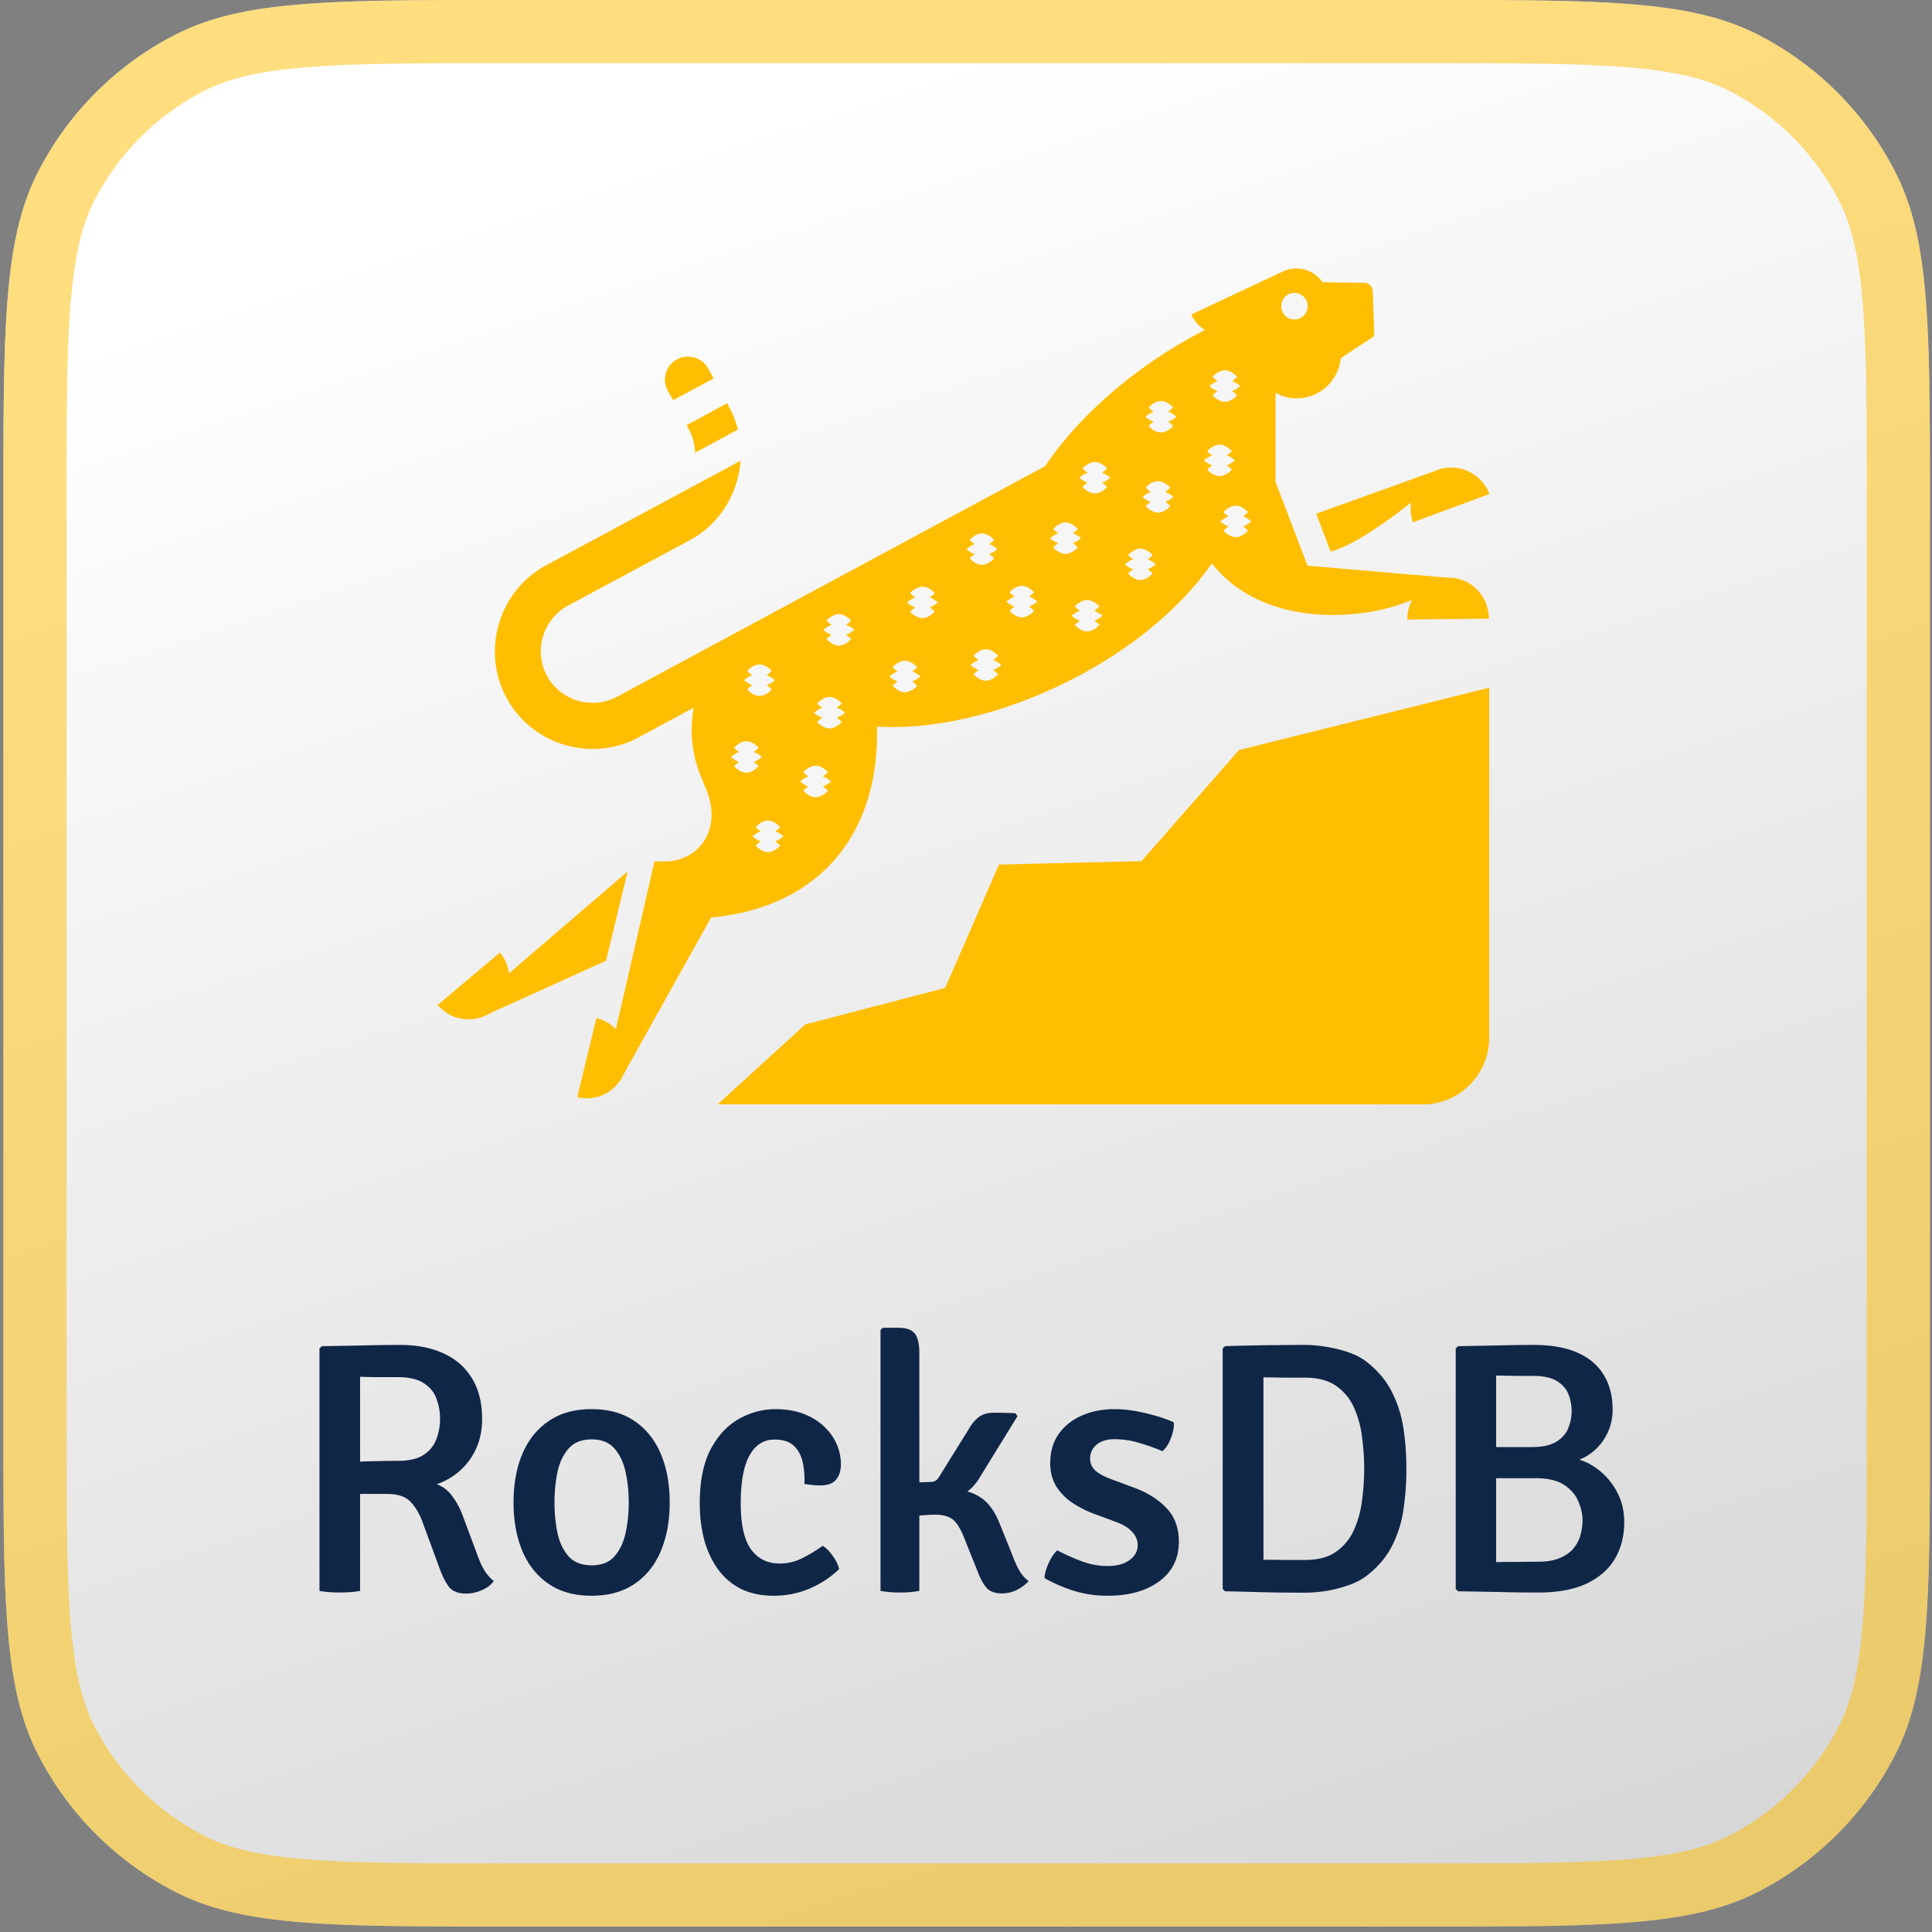 <svg xmlns="http://www.w3.org/2000/svg" width="167" height="167" fill="none"><rect width="100%" height="100%" fill="#808080" stroke="none"/><path fill="url(#a)" d="M.293 43.68c0-15.29 0-22.934 2.975-28.774A27.3 27.3 0 0 1 15.2 2.976C21.039 0 28.683 0 43.973 0h79.17c15.289 0 22.934 0 28.774 2.976a27.3 27.3 0 0 1 11.93 11.93c2.976 5.84 2.976 13.485 2.976 28.774v79.17c0 15.289 0 22.934-2.976 28.774a27.3 27.3 0 0 1-11.93 11.93c-5.84 2.976-13.485 2.976-28.774 2.976h-79.17c-15.29 0-22.934 0-28.774-2.976a27.3 27.3 0 0 1-11.93-11.93C.292 145.784.292 138.139.292 122.85z"/><path stroke="#FFBE00" stroke-opacity=".5" stroke-width="5.46" d="M3.023 43.68c0-7.69.002-13.293.363-17.708.358-4.384 1.056-7.356 2.315-9.827A24.57 24.57 0 0 1 16.438 5.408c2.471-1.259 5.443-1.957 9.827-2.315 4.415-.36 10.018-.363 17.708-.363h79.17c7.69 0 13.293.002 17.708.363 4.384.358 7.356 1.056 9.827 2.315a24.57 24.57 0 0 1 10.737 10.737c1.259 2.471 1.957 5.443 2.315 9.827.361 4.415.363 10.018.363 17.708v79.17c0 7.69-.002 13.293-.363 17.708-.358 4.384-1.056 7.356-2.315 9.827a24.57 24.57 0 0 1-10.737 10.737c-2.471 1.259-5.443 1.957-9.827 2.315-4.415.361-10.018.363-17.708.363h-79.17c-7.69 0-13.293-.002-17.708-.363-4.384-.358-7.356-1.056-9.827-2.315a24.57 24.57 0 0 1-10.737-10.737c-1.259-2.471-1.957-5.443-2.315-9.827-.36-4.415-.363-10.018-.363-17.708z"/><path fill="#FFBE00" d="m98.67 74.435-12.32.3-4.65 10.661-12.09 3.155-7.575 6.908h60.952c3.155 0 5.734-2.579 5.734-5.734v-30.28l-21.622 5.388zm-44.42.898L44.003 84.13a3.7 3.7 0 0 0-.783-1.796l-5.388 4.536c1.151 1.359 3.063 1.612 4.536.714l10.017-4.537zm59.526-30.925 1.243 3.27c1.911-.484 4.882-2.602 6.954-4.237-.069.575-.046 1.151.161 1.704l6.609-2.441a3.54 3.54 0 0 0-4.536-2.072c-.046.023-.115.046-.161.092l.023-.023zm11.398 5.526h-.046l-12.112-1.036-2.764-7.253v-7.691c.553.299 1.152.483 1.82.483a3.85 3.85 0 0 0 3.822-3.477l2.901-1.911-.138-3.892c-.023-.391-.322-.713-.714-.713l-3.615-.047c-.76-1.059-2.164-1.52-3.408-.944l-7.944 3.73c.023.024.023.047.023.07.276.552.668.967 1.151 1.266-9.694 4.997-13.793 11.767-13.793 11.767L53.329 60.228c-2.164 1.151-4.882.345-6.056-1.82-1.151-2.164-.345-4.881 1.82-6.056l10.5-5.641c2.67-1.428 4.214-4.1 4.42-6.885l-6.286 3.385-10.5 5.641c-4.099 2.21-5.641 7.346-3.454 11.445 1.52 2.832 4.444 4.444 7.46 4.444a8.3 8.3 0 0 0 3.985-1.013l4.743-2.556a10.57 10.57 0 0 0 .553 5.757c.253.644.414 1.036.414 1.036 1.681 3.638-.53 6.493-3.43 6.493h-.922l-3.339 14.508a3.4 3.4 0 0 0-1.68-.968l-1.659 6.84a3.484 3.484 0 0 0 4.007-1.98l7.553-13.54c9.556-.922 14.576-7.393 14.346-16.511 9.901.598 23.073-5.619 28.945-14.116 4.444 5.642 12.872 4.859 16.602 3.431l.714-.253c-.276.483-.414 1.059-.414 1.68l7.046-.068c-.023-2.027-1.589-3.57-3.523-3.547M59.547 37.109a4.6 4.6 0 0 1 .53 2.027l3.707-2.004a7.8 7.8 0 0 0-.737-1.91l-.184-.37-3.5 1.889zm-1.359-2.51 3.5-1.888-.46-.829c-.507-.967-1.727-1.335-2.695-.829-.967.507-1.335 1.727-.828 2.694z"/><path fill="#F6F6F6" d="M111.884 25.313c-.622 0-1.128.506-1.128 1.15 0 .646.506 1.152 1.128 1.152s1.151-.506 1.151-1.151-.529-1.151-1.151-1.151m-6.632 8.497c-.276.16-.437.368-.437.368s.483.553 1.059.553 1.059-.553 1.059-.553-.161-.207-.437-.368c.414-.162.714-.438.714-.438s-.277-.276-.714-.437c.276-.162.437-.369.437-.369s-.483-.553-1.059-.553-1.059.553-1.059.553.161.207.437.368c-.414.162-.714.438-.714.438s.3.3.714.438m-3.845 1.404s-.484-.553-1.06-.553c-.575 0-1.059.553-1.059.553s.161.207.438.369c-.415.16-.714.437-.714.437s.276.276.714.438a1.7 1.7 0 0 0-.438.368s.484.553 1.059.553c.576 0 1.06-.553 1.06-.553s-.162-.207-.438-.368c.415-.162.714-.438.714-.438s-.276-.276-.714-.437c.276-.185.438-.369.438-.369m5.066 5.389s-.162-.208-.438-.369c.415-.161.714-.437.714-.437s-.276-.277-.714-.438c.276-.161.438-.368.438-.368s-.484-.553-1.06-.553c-.575 0-1.059.553-1.059.553s.161.207.438.368c-.415.161-.714.438-.714.438s.276.276.714.437a1.7 1.7 0 0 0-.438.368s.484.553 1.059.553c.576 0 1.06-.553 1.06-.553m-5.757 1.91c.276-.16.437-.368.437-.368s-.483-.552-1.059-.552c-.575 0-1.06.552-1.06.552s.162.208.438.369c-.414.161-.713.437-.713.437s.276.277.713.438c-.276.161-.437.368-.437.368s.484.553 1.059.553c.576 0 1.059-.553 1.059-.553s-.161-.207-.437-.368c.414-.161.714-.438.714-.438s-.277-.253-.714-.437m-5.458-1.657c.277-.161.438-.369.438-.369s-.484-.552-1.06-.552c-.575 0-1.058.552-1.058.552s.16.208.437.369c-.415.161-.714.437-.714.437s.276.277.714.438c-.276.161-.437.368-.437.368s.483.553 1.059.553c.575 0 1.059-.553 1.059-.553s-.161-.207-.438-.368c.415-.161.714-.438.714-.438s-.276-.253-.714-.437m-2.095 6.47s-.161-.207-.437-.368c.414-.161.713-.437.713-.437s-.276-.277-.713-.438c.276-.161.437-.368.437-.368s-.484-.553-1.06-.553c-.575 0-1.058.553-1.058.553s.16.207.437.368c-.415.161-.714.438-.714.438s.276.276.714.437c-.276.161-.437.368-.437.368s.483.553 1.059.553c.575 0 1.059-.553 1.059-.553m-9.349.945s.484.552 1.06.552c.575 0 1.059-.552 1.059-.552s-.162-.208-.438-.369a2.5 2.5 0 0 0 .714-.437s-.276-.277-.714-.438c.276-.161.438-.368.438-.368s-.484-.553-1.06-.553-1.059.553-1.059.553.161.207.438.368c-.415.161-.714.438-.714.438s.276.276.713.437a2.4 2.4 0 0 0-.437.369m5.135 3.292c.276-.16.438-.368.438-.368s-.484-.553-1.06-.553c-.575 0-1.059.553-1.059.553s.161.207.438.368c-.415.162-.714.438-.714.438s.276.276.713.438c-.276.16-.437.368-.437.368s.484.553 1.06.553c.575 0 1.058-.553 1.058-.553s-.16-.207-.437-.369c.415-.16.714-.437.714-.437s-.3-.3-.714-.438m5.642 1.22c.276-.16.437-.368.437-.368s-.483-.552-1.06-.552c-.575 0-1.058.552-1.058.552s.16.208.437.369c-.414.161-.714.437-.714.437s.277.277.714.438a1.7 1.7 0 0 0-.437.368s.483.553 1.059.553 1.06-.553 1.06-.553-.162-.207-.438-.368c.414-.161.714-.438.714-.438s-.3-.253-.714-.437m4.605-4.443c.276-.162.438-.369.438-.369s-.484-.552-1.06-.552c-.575 0-1.059.552-1.059.552s.161.207.438.369c-.415.16-.714.437-.714.437s.276.276.714.438c-.277.16-.438.368-.438.368s.484.553 1.06.553c.575 0 1.059-.553 1.059-.553s-.162-.207-.438-.368c.415-.162.714-.438.714-.438s-.3-.276-.714-.437m8.244-3.708c.276-.16.437-.368.437-.368s-.483-.553-1.059-.553-1.059.553-1.059.553.161.207.437.368c-.414.162-.714.438-.714.438s.277.276.714.437c-.276.162-.437.369-.437.369s.483.552 1.059.552 1.059-.552 1.059-.552-.161-.207-.437-.369c.414-.16.714-.437.714-.437s-.3-.3-.714-.438m-27.08 7c.276-.16.437-.368.437-.368s-.483-.553-1.059-.553-1.06.553-1.06.553.162.207.438.368c-.414.162-.713.438-.713.438s.276.276.713.438c-.276.16-.437.368-.437.368s.483.553 1.06.553c.575 0 1.058-.553 1.058-.553s-.16-.207-.437-.368c.414-.162.714-.438.714-.438s-.3-.276-.714-.437m5.48 5.412c.277-.161.438-.368.438-.368s-.484-.553-1.06-.553c-.575 0-1.059.553-1.059.553s.162.207.438.368c-.415.161-.714.437-.714.437s.276.277.714.438a1.7 1.7 0 0 0-.438.368s.484.553 1.06.553c.575 0 1.059-.553 1.059-.553s-.161-.207-.438-.368c.415-.161.714-.438.714-.438s-.276-.276-.714-.437m-7 .99c.276-.161.438-.368.438-.368s-.484-.553-1.06-.553c-.575 0-1.059.553-1.059.553s.161.207.438.368c-.415.161-.714.438-.714.438s.276.276.714.437a1.7 1.7 0 0 0-.438.369s.484.552 1.06.552c.575 0 1.059-.552 1.059-.552s-.162-.208-.438-.369c.415-.161.714-.437.714-.437s-.276-.277-.714-.438m-5.71-4.03c.276-.16.437-.368.437-.368s-.484-.553-1.06-.553c-.575 0-1.059.553-1.059.553s.162.207.438.368c-.415.162-.714.438-.714.438s.276.276.714.437a1.7 1.7 0 0 0-.438.369s.484.552 1.06.552c.575 0 1.059-.552 1.059-.552s-.161-.207-.438-.369c.415-.16.714-.437.714-.437s-.276-.276-.714-.438m-8.106 5.227a1.7 1.7 0 0 0-.438.369s.484.553 1.06.553c.575 0 1.059-.553 1.059-.553s-.161-.207-.438-.369c.415-.16.714-.437.714-.437s-.276-.276-.714-.438c.277-.16.438-.368.438-.368s-.484-.553-1.06-.553c-.575 0-1.059.553-1.059.553s.162.207.438.368c-.415.162-.714.438-.714.438s.3.253.714.438m7.3 1.935c.276-.161.437-.369.437-.369s-.484-.552-1.06-.552c-.575 0-1.059.552-1.059.552s.162.208.438.369c-.415.16-.714.437-.714.437s.276.277.714.438a1.7 1.7 0 0 0-.438.368s.484.553 1.06.553c.575 0 1.059-.553 1.059-.553s-.161-.207-.438-.368a2.5 2.5 0 0 0 .714-.438s-.3-.3-.714-.437m-1.198 5.94c.276-.16.438-.368.438-.368s-.484-.552-1.06-.552c-.575 0-1.059.552-1.059.552s.161.208.438.369c-.415.16-.714.437-.714.437s.276.277.713.438c-.276.161-.437.368-.437.368s.484.553 1.06.553c.575 0 1.059-.553 1.059-.553s-.162-.207-.438-.368c.414-.161.714-.438.714-.438s-.3-.276-.714-.437m-5.55-.874s-.16-.207-.437-.369a2.5 2.5 0 0 0 .714-.437s-.276-.277-.714-.438c.276-.16.438-.368.438-.368s-.484-.553-1.06-.553c-.575 0-1.059.553-1.059.553s.161.207.438.368c-.415.161-.714.438-.714.438s.276.276.713.437c-.276.162-.437.369-.437.369s.483.552 1.06.552c.552.023 1.058-.552 1.058-.552m1.428 5.618c.276-.16.438-.368.438-.368s-.484-.553-1.06-.553c-.575 0-1.059.553-1.059.553s.161.207.438.368a2.5 2.5 0 0 0-.714.438s.276.276.714.437c-.277.162-.438.369-.438.369s.484.553 1.06.553c.575 0 1.059-.553 1.059-.553s-.161-.207-.438-.369c.415-.16.714-.437.714-.437s-.276-.276-.714-.438"/><path fill="#0F2647" d="M41.672 122.656q0 1.437-.526 2.582a5.7 5.7 0 0 1-1.422 1.917 6 6 0 0 1-1.98 1.145q.79.262 1.33 1.005.556.727.897 1.639l1.299 3.479q.324.897.65 1.392.324.495.757.85-.34.495-1.036.789a3.4 3.4 0 0 1-1.345.294q-.99 0-1.454-.542-.448-.556-.835-1.608l-1.484-4.036q-.372-1.02-1.005-1.716-.635-.711-2.057-.711h-3.773v-2.737q.665-.031 1.546-.062a101 101 0 0 1 3.155-.062q1.453 0 2.242-.526.804-.54 1.098-1.376.309-.835.309-1.716 0-.928-.31-1.748-.293-.834-1.097-1.345-.789-.526-2.242-.526h-2.165l-1.098-.03v18.509a8 8 0 0 1-.897.108q-.464.03-.881.031-.355 0-.85-.031a7 7 0 0 1-.882-.108v-20.953l.201-.201 3.48-.061q1.684-.047 3.293-.047 2.15 0 3.742.727 1.593.726 2.458 2.149.882 1.423.882 3.526m16.216 7.221q0 2.38-.773 4.206-.758 1.809-2.273 2.83-1.5 1.02-3.711 1.02-2.226 0-3.727-1.036t-2.257-2.845q-.758-1.824-.758-4.175 0-2.381.758-4.19.773-1.825 2.273-2.846 1.5-1.036 3.711-1.036 2.226 0 3.727 1.036 1.515 1.037 2.273 2.861.757 1.81.757 4.175m-9.958 0q0 1.407.263 2.66.278 1.236.974 2.01.696.757 1.98.757 1.267 0 1.948-.757.696-.774.974-2.01.278-1.253.278-2.66t-.278-2.66-.974-2.025q-.68-.773-1.948-.773-1.284 0-1.98.773-.696.772-.974 2.025a13 13 0 0 0-.263 2.66m21.602-1.608a7 7 0 0 0-.154-1.902q-.202-.882-.774-1.407-.572-.526-1.654-.526-1.407 0-2.165 1.376-.758 1.361-.758 4.144 0 2.722.882 3.959.896 1.237 2.49 1.237 1.05 0 1.978-.48a13 13 0 0 0 1.732-1.051q.45.263.866.866.433.588.557 1.144-1.051 1.036-2.52 1.67t-3.124.634q-1.67 0-2.892-.618a5.54 5.54 0 0 1-1.979-1.732q-.773-1.098-1.16-2.536-.37-1.453-.37-3.093 0-2.89.942-4.685.96-1.794 2.46-2.629 1.5-.834 3.138-.835 1.391 0 2.459.418 1.067.417 1.778 1.113.711.68 1.067 1.516.355.834.355 1.7 0 .867-.432 1.361-.418.48-1.3.48-.417 0-.741-.031a9 9 0 0 1-.68-.093m9.933 9.247a9 9 0 0 1-1.701.139q-.897 0-1.655-.139v-22.545l.201-.201h1.3q1.08 0 1.468.51t.387 1.655zm7.963-3.294q.356.974.696 1.562.355.572.789.881-.372.433-1.005.758a2.9 2.9 0 0 1-1.3.309q-.88 0-1.314-.464-.417-.464-.773-1.391l-1.19-2.969q-.465-1.176-.99-1.578t-1.53-.402q-.465 0-.944.047-.464.03-1.005.093l-1.129.108v-2.459h4.237q1.684 0 2.752.696t1.686 2.289zm-2.706-6.572q-.633 1.098-1.639 1.608-.99.495-2.412.495H78.09v-1.577l2.335-.077a.8.8 0 0 0 .448-.109q.17-.108.325-.371l2.536-4.082q.401-.696.881-1.051.48-.371 1.299-.371.526 0 .943.015.434 0 .912.031l.186.247zm5.563 8.752q.031-.587.356-1.283.325-.711.742-1.113.99.525 2.103.943a6.4 6.4 0 0 0 2.242.417q1.206 0 1.902-.51.711-.51.711-1.299 0-.618-.463-1.129-.465-.525-1.392-.866l-1.794-.664a9.4 9.4 0 0 1-1.964-.975 4.8 4.8 0 0 1-1.422-1.438q-.525-.85-.526-2.025 0-1.439.711-2.474.727-1.051 1.98-1.609 1.267-.572 2.86-.572 1.284 0 2.722.356 1.453.34 2.412.789.031.633-.263 1.376-.279.742-.727 1.113-.834-.37-1.933-.696a7.4 7.4 0 0 0-2.226-.34q-.944 0-1.516.464-.572.463-.572 1.222 0 .603.449 1.02.448.403 1.36.742l1.902.712q1.748.618 2.846 1.747 1.113 1.128 1.113 2.953 0 2.166-1.686 3.418t-4.468 1.252a9.7 9.7 0 0 1-3.047-.464q-1.39-.464-2.412-1.067m31.281-9.448q0 1.81-.247 3.48a10.1 10.1 0 0 1-.944 3.092q-.696 1.438-2.118 2.583-.68.557-1.639.896-.959.34-1.964.511-.99.154-1.825.154-1.252 0-2.335-.015-1.066-.016-2.164-.047-1.099-.03-2.443-.061l-.201-.201v-20.783l.201-.201q1.329-.046 2.427-.061a76 76 0 0 1 2.18-.031q1.083-.016 2.335-.016.835 0 1.84.17 1.006.154 1.964.495.959.34 1.624.897 1.407 1.145 2.103 2.598.711 1.437.959 3.092.246 1.655.247 3.448m-3.649 0q0-1.36-.186-2.736a8.7 8.7 0 0 0-.696-2.552 4.5 4.5 0 0 0-1.546-1.871q-1.005-.711-2.675-.711h-1.763q-.82-.016-1.84-.031v15.772q1.02 0 1.84.016h1.763q1.67 0 2.675-.712a4.6 4.6 0 0 0 1.546-1.886 8.7 8.7 0 0 0 .696-2.552q.186-1.391.186-2.737m8.114-10.592 3.355-.061a111 111 0 0 1 3.17-.047q2.273 0 3.788.665 1.516.665 2.273 1.917.774 1.237.774 3.016a4.64 4.64 0 0 1-.526 2.18 4.54 4.54 0 0 1-1.423 1.639 4.4 4.4 0 0 1-2.072.789v-.464q1.284.03 2.428.788a5.8 5.8 0 0 1 1.871 1.995q.727 1.238.727 2.799 0 1.794-.804 3.154-.79 1.36-2.444 2.15-1.638.773-4.19.773-1.84 0-3.495-.047l-3.432-.061-.201-.201v-20.783zm3.293 18.664q.944-.015 1.856-.015a96 96 0 0 1 1.732-.016q1.206 0 1.963-.34.774-.34 1.191-.881t.572-1.176a5 5 0 0 0 .155-1.206q0-.758-.356-1.592-.34-.851-1.221-1.438-.882-.588-2.475-.588h-4.793v-2.691h4.469q1.392 0 2.134-.479.757-.478 1.02-1.191.279-.711.279-1.422 0-.742-.263-1.438-.263-.711-.99-1.16-.727-.464-2.134-.464h-1.515q-.897-.015-1.624-.031z"/><defs><linearGradient id="a" x1="75.301" x2="127.727" y1="6.851" y2="165.536" gradientUnits="userSpaceOnUse"><stop stop-color="#fff"/><stop offset="1" stop-color="#D7D7D7"/></linearGradient></defs></svg>
